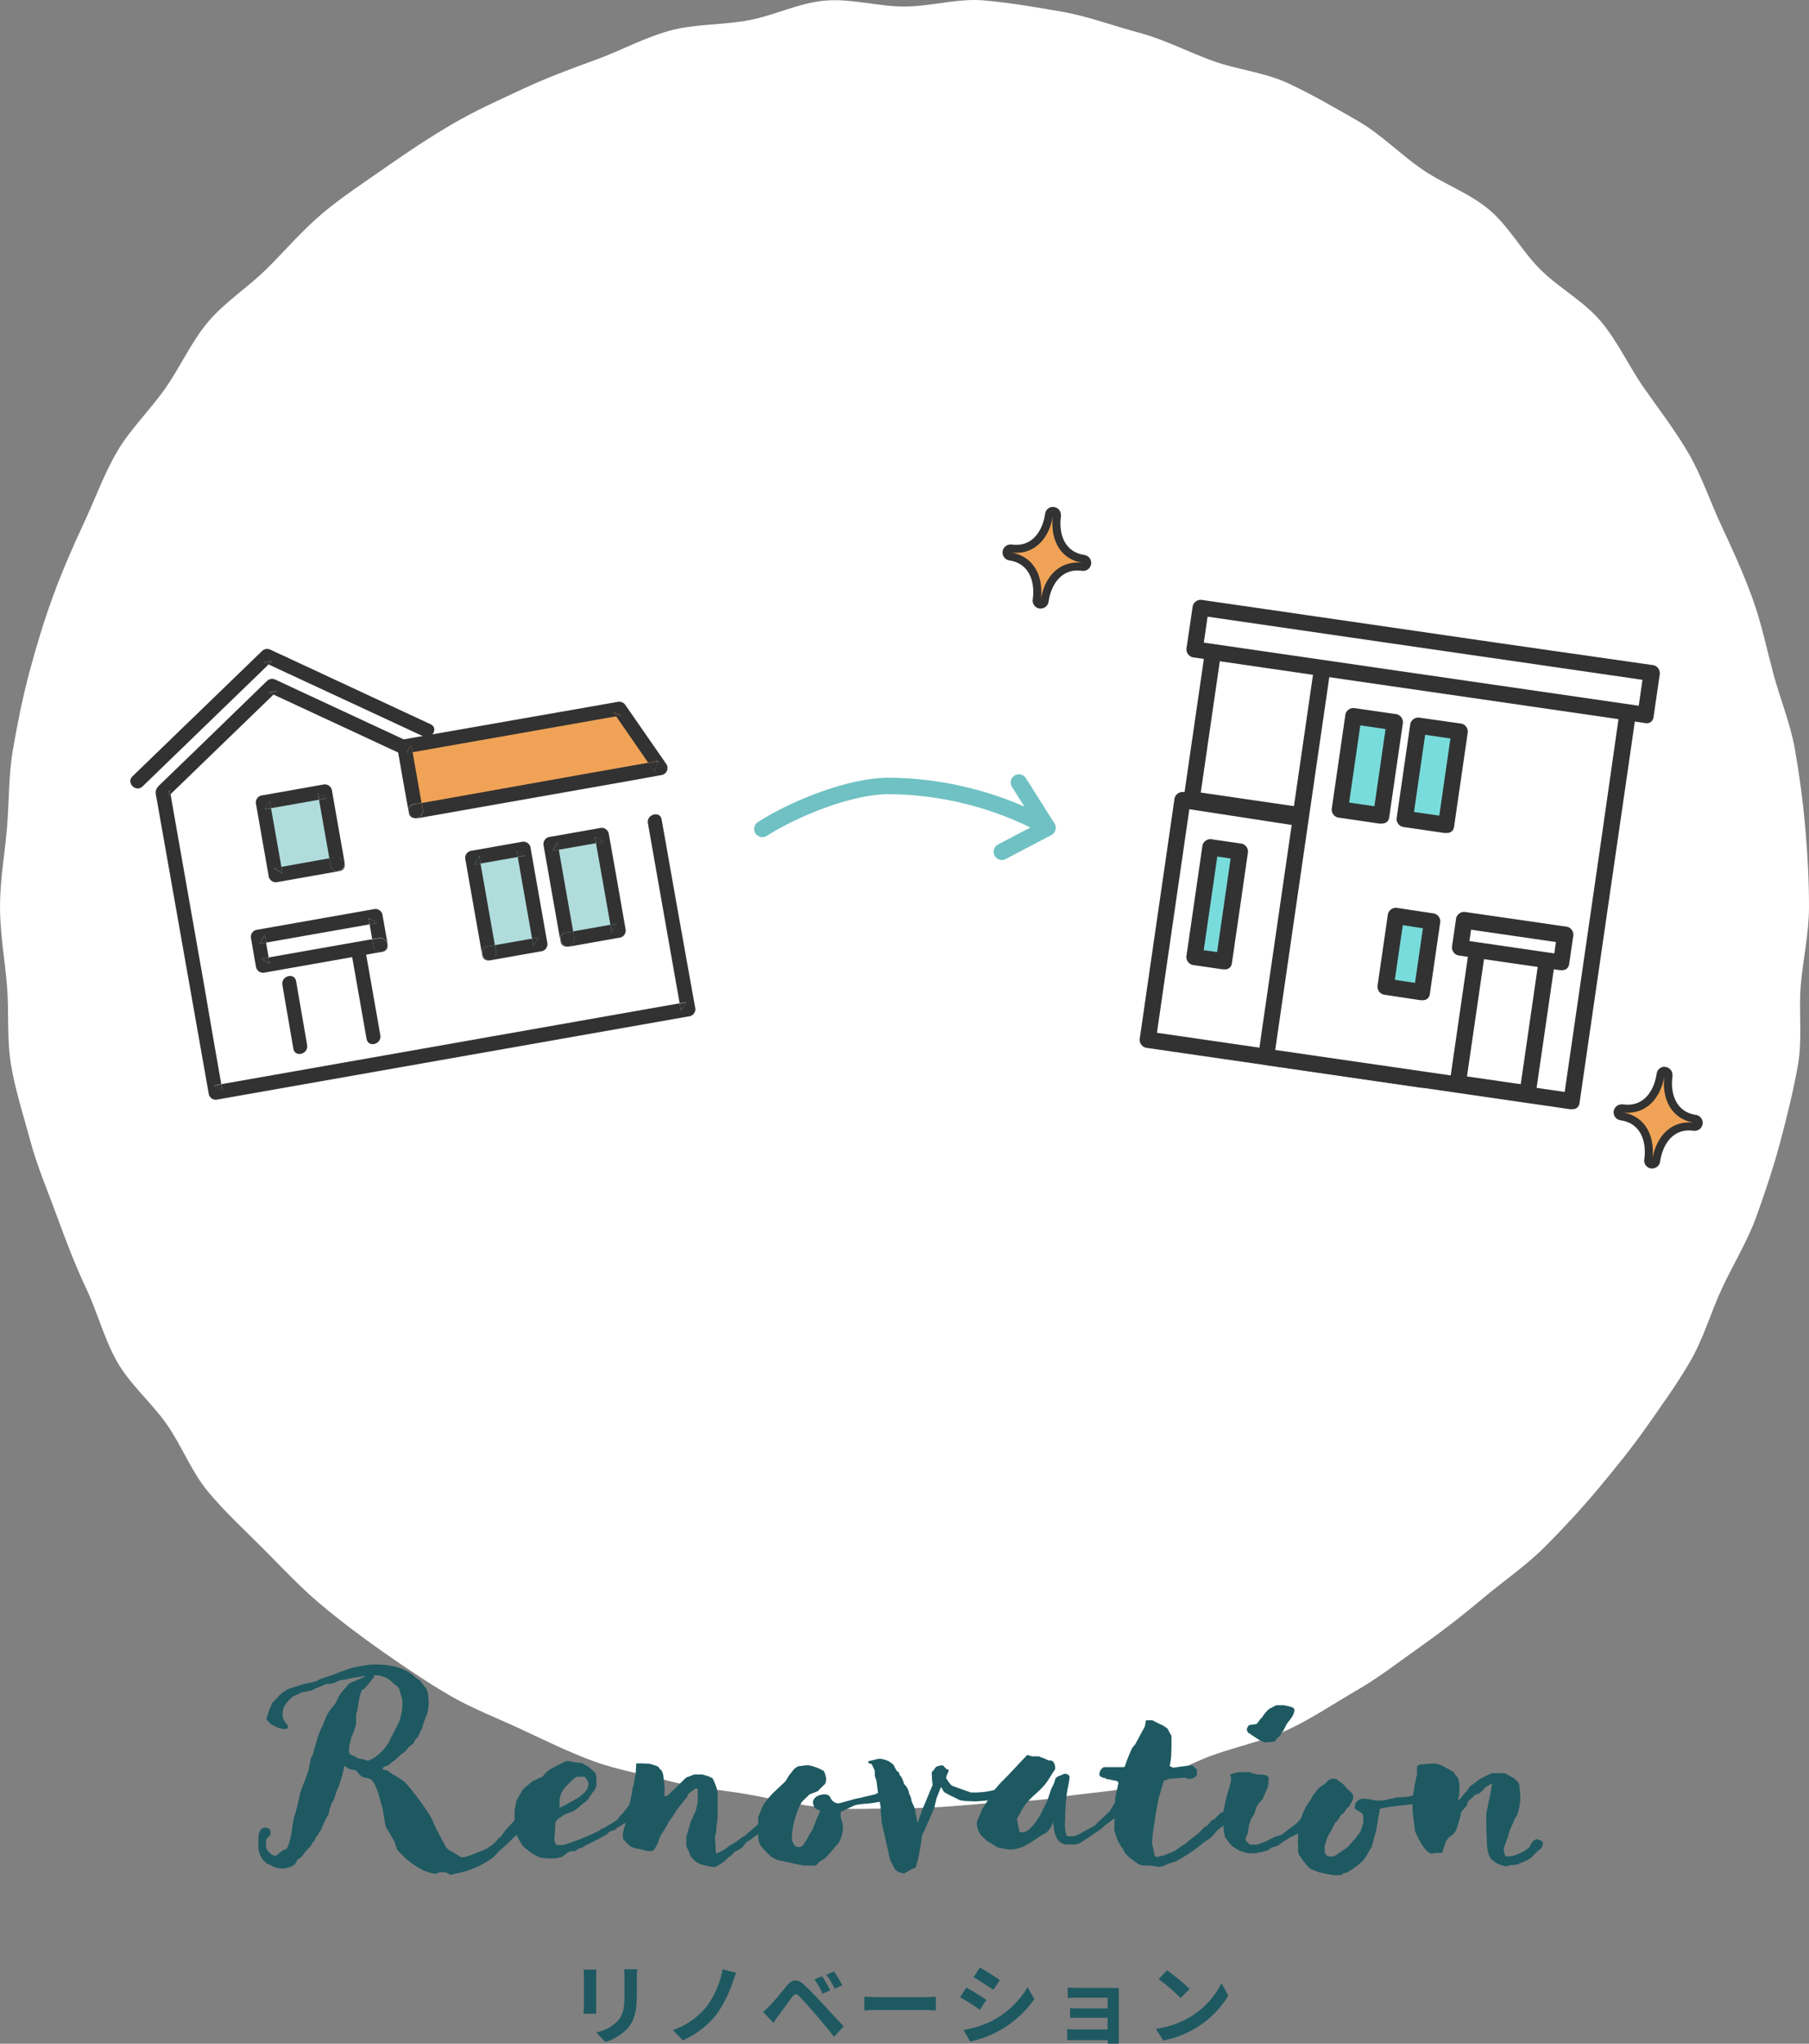 <svg xmlns="http://www.w3.org/2000/svg" viewBox="0 0 329.91 372.48"><rect x="0" y="0" width="329.91" height="372.48" fill="#808080" stroke="none"/><defs><style>.cls-1{fill:#fff;}.cls-2{fill:#1e5961;}.cls-3{fill:#323232;}.cls-4{fill:#78dcdc;}.cls-5{fill:#f0a356;}.cls-6{fill:#b0dcdc;}.cls-7{fill:none;stroke:#70c1c3;stroke-linecap:round;stroke-linejoin:round;stroke-width:3px;}</style></defs><g id="レイヤー_2" data-name="レイヤー 2"><g id="contents"><path class="cls-1" d="M329.91,165.27c0,4.84-1.09,9.56-1.5,14.3s.32,9.74-.5,14.43-2,9.46-3.23,14.07-2.77,9.25-4.4,13.74-4.21,8.65-6.24,13-3.35,9.09-5.75,13.24-5.25,8.09-8,12-5.8,7.67-8.88,11.35-6.36,7.21-9.75,10.6-7.4,6.1-11.07,9.19-7.41,6-11.34,8.78-7.69,5.72-11.86,8.13-8.15,5.12-12.52,7.16-9.13,3-13.66,4.62-8.71,4.24-13.37,5.49-9.53,1.32-14.29,2.15-9.49.8-14.31,1.21-9.45.83-14.3.83-9.63.34-14.37-.07-9.47-1.63-14.16-2.45-9.57-1.15-14.18-2.39-9.48-2-14-3.66-8.88-3.81-13.21-5.83S86.1,311.39,82,309s-8.19-5.16-12.12-7.91-7.83-5.69-11.5-8.77-7-6.67-10.38-10.06-7-6.71-10.06-10.39-4.81-8.41-7.57-12.34-6.63-7.16-9-11.32-3.59-9-5.63-13.33-3.74-8.78-5.39-13.31S6.8,212.64,5.55,208,2.79,198.77,2,194s-.32-9.6-.73-14.42S0,170.11,0,165.27s.86-9.59,1.27-14.33.27-9.65,1.09-14.34,1.76-9.49,3-14.1S8,113.23,9.64,108.74s3.57-8.95,5.6-13.28,3.69-9,6.09-13.11,6-7.57,8.77-11.5,4.74-8.49,7.83-12.16S45.25,52.36,48.64,49s6.53-7.06,10.21-10.15,7.71-5.69,11.64-8.45S78.4,25,82.56,22.57s8.5-4.35,12.86-6.39,8.79-3.67,13.32-5.32,8.75-4,13.41-5.27,9.54-1,14.3-1.88,9.22-3.18,14-3.6,9.6,1.08,14.45,1.08S174.65-.34,179.39.07,189,1.32,193.7,2.14,203,4.7,207.63,5.93s9,3.5,13.43,5.13,9.53,2.09,13.87,4.12,8.55,4.47,12.7,6.86,7.59,5.93,11.52,8.68,8.74,4.4,12.41,7.48,6,7.62,9.44,11,7.93,5.75,11,9.43,5.1,8.21,7.86,12.14,5.7,7.74,8.11,11.9,3.91,8.75,5.95,13.11,4,8.66,5.65,13.19,2.59,9.15,3.84,13.82,3.11,9.06,3.94,13.82,1.46,9.45,1.88,14.27S329.91,160.42,329.91,165.27Z"/><path class="cls-2" d="M108.73,360.21v5.41c0,.41,0,1,0,1.4h-2.32c0-.31.08-.93.08-1.41v-5.4c0-.3,0-.86-.06-1.23h2.3C108.75,359.35,108.73,359.7,108.73,360.21Zm7.41.25v3.16c0,3.45-.67,4.93-1.85,6.25a9.47,9.47,0,0,1-3.89,2.3l-1.67-1.76a7.23,7.23,0,0,0,3.84-2c1.11-1.2,1.32-2.4,1.32-4.89v-3a11.91,11.91,0,0,0-.1-1.61h2.42C116.18,359.3,116.14,359.81,116.14,360.46Z"/><path class="cls-2" d="M133.6,361.35a22.12,22.12,0,0,1-3,5.88,16.12,16.12,0,0,1-6.07,4.64L122.7,370a13.79,13.79,0,0,0,6.08-4.17,16.25,16.25,0,0,0,3-6.91l2.49.64C134,360.13,133.79,360.84,133.6,361.35Z"/><path class="cls-2" d="M140.44,365.5c.72-.74,2-2.31,3.08-3.62.94-1.12,1.89-1.3,3.13-.13,1.08,1,2.31,2.29,3.27,3.33s2.7,2.91,3.94,4.23l-1.76,1.89c-1.08-1.33-2.44-3-3.38-4.09s-2.35-2.65-2.93-3.25-.85-.48-1.31.1c-.63.8-1.76,2.39-2.4,3.25-.37.51-.76,1.07-1,1.49l-1.92-2A17.74,17.74,0,0,0,140.44,365.5Zm11-2.76-1.44.63a15.12,15.12,0,0,0-1.46-2.61l1.39-.58A24.22,24.22,0,0,1,151.41,362.74Zm2.19-.94-1.39.67a16.6,16.6,0,0,0-1.54-2.54l1.38-.63A24.33,24.33,0,0,1,153.6,361.8Z"/><path class="cls-2" d="M160.2,364h8.6c.75,0,1.46-.06,1.87-.1v2.52c-.38,0-1.2-.08-1.87-.08h-8.6c-.91,0-2,0-2.57.08v-2.52C158.2,363.91,159.37,364,160.2,364Z"/><path class="cls-2" d="M179.89,364.5l-1.17,1.8c-.92-.63-2.58-1.72-3.65-2.28l1.17-1.77C177.31,362.82,179.07,363.93,179.89,364.5Zm1.29,3.67a16.31,16.31,0,0,0,6.23-6l1.23,2.17a19.24,19.24,0,0,1-6.37,5.75,19.5,19.5,0,0,1-5.35,2l-1.2-2.12A17.15,17.15,0,0,0,181.18,368.17Zm1.17-7.28-1.2,1.77c-.9-.62-2.56-1.71-3.62-2.3l1.17-1.76C179.76,359.17,181.52,360.31,182.35,360.89Z"/><path class="cls-2" d="M196.75,362.31h6.05c.38,0,1,0,1.23,0,0,.21,0,.74,0,1.07v8c0,.25,0,.8,0,1.09h-2a5.93,5.93,0,0,0,0-.64H196c-.44,0-1.1,0-1.37,0v-2c.27,0,.81.06,1.39.06H202v-2.13h-5.11c-.6,0-1.37,0-1.74,0V366c.42,0,1.14.05,1.74.05H202V364.1h-5.28c-.59,0-1.6,0-2,.07v-1.94C195.18,362.28,196.16,362.31,196.75,362.31Z"/><path class="cls-2" d="M216.94,367.67a15,15,0,0,0,5.83-6.22L224,363.7a17.05,17.05,0,0,1-5.93,5.93,17.33,17.33,0,0,1-5.93,2.25l-1.35-2.11A16.39,16.39,0,0,0,216.94,367.67Zm0-5.17-1.63,1.67a33,33,0,0,0-4-3.46l1.5-1.6A32.8,32.8,0,0,1,216.94,362.5Z"/><path class="cls-2" d="M69.65,329.27s-.14-.52-.14-.57c-.38-1.44-1.1-4.08-2-4.47,0-.05-.81-.19-.91-.24a2.77,2.77,0,0,1-.62-.19c-.1,0-1-1.1-1.11-1.15l-1-.19a1.66,1.66,0,0,1-.43-.2c-.05,0-.43-.38-.53-.38a0,0,0,0,0,0-.05s-.09.05-.09.05-.1.43-.15.58a22.5,22.5,0,0,1-1,3.4c0,.05-.09.2-.14.2a3.46,3.46,0,0,1-.14.43c-.24.67-.34,1.15-.63,1.78,0,0-.14.19-.19.19l-.43,1.2a4.19,4.19,0,0,0-.15.77,1.66,1.66,0,0,0-.14.43s-.14.14-.14.19a12.44,12.44,0,0,0-.82,1.63,4.83,4.83,0,0,0-.29.77,2.47,2.47,0,0,0-.33.43,3.5,3.5,0,0,1-.34.58l-.29.38a2.43,2.43,0,0,0-.29.63,3.4,3.4,0,0,0-.38.38,3.31,3.31,0,0,1-.43.77c0,.05-.29.19-.29.24A13.33,13.33,0,0,0,55,338.44l-.81.58c-.05,0-.15.33-.15.38a2,2,0,0,1-.33.43,3.88,3.88,0,0,1-4.52,0,2.59,2.59,0,0,1-.52-.19,3.9,3.9,0,0,1-1.4-2c0-.15-.14-.58-.14-.58v-2a3.6,3.6,0,0,1,.29-1.39c.62-1,2-.48,1.92.24v.48c0,.1-.48.48-.48.48s-.24.39-.34.39v1.39c0,.09.15.33.15.43a4.87,4.87,0,0,0,.67.77c0,.05.24.14.29.19a2,2,0,0,0,.48.19,1.24,1.24,0,0,0,.48-.19,7.33,7.33,0,0,1,1-.77c0-.05.38-.19.43-.19l.29-.19c.09-.1.28-.63.38-.82l.43-1.77c.19-1,.24-2,.48-3a8,8,0,0,1,.34-1c0-.14.24-1,.29-1.2s.43-1.77.43-2c.38-1.34,1-2.64,1.44-4l.19-.57c0-.2.24-1.16.29-1.4a3.42,3.42,0,0,1,.14-.76c0-.1.29-.34.29-.44a4.23,4.23,0,0,0,.19-.76,3.78,3.78,0,0,1,.19-.63l.58-2,.48-1.24.48-1a12.27,12.27,0,0,1,1.1-2.4l1.11-1.4a8.31,8.31,0,0,0,.57-1.2l.53-.76c.19-.24,1.15-1.4,1.39-1.64s2.74-1.2,2.88-1.29v-.15c-.14,0-2.44.43-2.59.43s-.67.2-.77.2-1.1.14-1.24.19l-.92.43a3.87,3.87,0,0,1-1.44.19l-2.35,1s-.29.19-.33.19-1,.2-1.11.24a3.18,3.18,0,0,0-.91.2,2.58,2.58,0,0,0-.34.19s-.38.19-.43.19-.77.38-.81.38-.15.2-.15.2l-.29.24a7.41,7.41,0,0,0-.81,1,2.92,2.92,0,0,0-.48,1.68,2.18,2.18,0,0,0,.48,1.48c0,.1.48.53.48.63v.38c0,.05-.24.19-.34.19a2.49,2.49,0,0,1-.38.05,4.58,4.58,0,0,1-1.83-.62c0-.05-.38-.19-.43-.19a7.49,7.49,0,0,1-.62-.63l-.34-.38.53-1.59a1.61,1.61,0,0,1,.14-.38c.1-.29.44-1,.44-1s.86-.91,1-1l.28-.38.48-.38c.2-.2.92-.58.92-.63s2.16-.77,3-1,1.68-.33,2.5-.62c0,0,.28-.14.28-.19.92-.44,1.92-.63,2.88-1,0,0,.82-.34.92-.39s.52-.19.62-.19l1-.38a7.72,7.72,0,0,1,1.54-.39c.48-.14,2.3-.38,2.49-.43h1a13.2,13.2,0,0,1,3.6.43,7.53,7.53,0,0,1,2.64,1.16,7.41,7.41,0,0,1,1,.81,1.46,1.46,0,0,1,.29.19l.53.39c.19.29,1,1.3,1.1,1.44s.24.67.29.82.1,1,.15,1.39v.57a7.87,7.87,0,0,1-.29,1.78l-.48,1.2a3.27,3.27,0,0,1-.19.58,6.37,6.37,0,0,1-.29,1c0,.05-.15.2-.15.2l-.48,1.05a4.19,4.19,0,0,1-.62.77c-.05.1-.29.58-.29.62l-.81.58-.63.82-1,.76-.2.2a12.29,12.29,0,0,1-1.72,1.39c0,.05-.15.19-.15.19-.33.19-.86.14-1.1.62,0,.05.09.2.14.2s.58.14.82.19a6.1,6.1,0,0,0,.91.67c0,.05.29.19.34.19l.76.48.63.39c.81.38,5.76,6.91,5.76,8.06a1.38,1.38,0,0,1,.29.58l1.92,3.6a4.35,4.35,0,0,1,.43.43l2.3,1.34a1.6,1.6,0,0,0,.29.05l.34-.05c.43,0,2.78-1,3.21-1.15a7.07,7.07,0,0,0,3-2.25c-.05-.05.33-.2.33-.24l.2-.2A8.86,8.86,0,0,1,92.7,333c.09-.05,2.92-3.22,3-3.26l.14-.2c.1-.05,1.06-1.15,1.11-1.15a1.26,1.26,0,0,1,.33-.19,10.19,10.19,0,0,1,1.11-.63,3.94,3.94,0,0,1,.77-.19c2,.92-3.08,5.52-5.52,7.54A24.79,24.79,0,0,1,91.45,337c-.63.48-1.25,1.4-1.92,1.83l-1.4.86A17.33,17.33,0,0,1,83,341.51c-.1,0-.72.2-.82.2a5.06,5.06,0,0,0-1-.48h-1a3.87,3.87,0,0,1-.72.28c-3.36-.33-6.48-3.69-7.11-4.51a13.68,13.68,0,0,0-.43-1.39l-.81-1.39a6.87,6.87,0,0,0-.63-1C70.13,332.54,69.94,329.94,69.65,329.27Zm-6-9.69.53.33s.48.19.53.19l.57.39h.15a7.18,7.18,0,0,0,.76.14c.05.05.63.19.68.24h.38c.19-.09.91-.43,1.11-.57a3.7,3.7,0,0,0,.43-.39,1,1,0,0,1,.24-.14l.81-.77c.2-.24,1-1.25,1.06-1.44l.82-1.68,1-1.92a1.64,1.64,0,0,1,.14-.38,9.9,9.9,0,0,0,.53-3v-.67a5,5,0,0,0-.15-.58,7.91,7.91,0,0,0-.28-.91c0-.1-.1-.38-.1-.43s-.24-.48-.24-.48-.34-.34-.48-.39a.51.51,0,0,0-.24-.19,11.21,11.21,0,0,0-1.2-1,5.2,5.2,0,0,0-2.5-.62c0,.05.05.24.05.28s-.67.77-.62.82c0-.1-.77,1-.68.77,0,.05-.52.67-.62.67a.67.67,0,0,1-.29.1,5.92,5.92,0,0,0-.48,1.53,15.41,15.41,0,0,0-.33,2.07,6,6,0,0,0-.24.77c-.1.14,0,1.92-.1,2.16s-.48,1.53-.67,1.87a.63.63,0,0,1-.15.24,4.53,4.53,0,0,1-.14.72,7.36,7.36,0,0,0-.29,1.77C63.65,319.24,63.7,319.58,63.7,319.58Z"/><path class="cls-2" d="M94.18,328.22s.43-.82.57-1.06l.53-.91.53-.53,1.11-.91a1.72,1.72,0,0,1,.57-.34c.15-.09,1.15-.53,1.3-.57s.77-.82.86-.92l.77-.57,1.25-.67.91-.44a2.19,2.19,0,0,0,.58-.33h.67a4.13,4.13,0,0,0,.77.19,13.76,13.76,0,0,0,1.44.14c.14.05.86.48,1.1.58a9.65,9.65,0,0,1,.86.72,5.17,5.17,0,0,1,.58.58,6.52,6.52,0,0,1,.19.72v1.63a5.14,5.14,0,0,1-.33.72l-.44.53a8.57,8.57,0,0,1-.52.76,3.15,3.15,0,0,1-.34.53l-.91.72-1.3,1.11a1,1,0,0,0-.33.19l-1.44.53a14.19,14.19,0,0,0-1.64,1.1l-.24.53c0,.1-.09,2.11-.19,2.93v.09a1.76,1.76,0,0,0,.43,1l.53,0,.53,0a2,2,0,0,0,.58-.14,42.73,42.73,0,0,0,6.24-2.54l.19-.2.77-.33c.09-.15,2-1.15,2.25-1.44l.53-.72.53-.53.43-.58,2.11-2.73a3.59,3.59,0,0,1,.39-.53l.72-.19c2.83-.1,1.15,2.16,0,2.93a3.64,3.64,0,0,0-.53.91,28.91,28.91,0,0,1-3.7,2.64l-.43.24-.67.53-.77.19a5.3,5.3,0,0,0-.53.53s-.33.14-.33.19l-1.3.72c-.1.05-2.45,1.25-2.5,1.25l-.33.24a4.64,4.64,0,0,0-.91.33,2.71,2.71,0,0,1-.39.34h-.67c-.72.09-1.06.57-1.68,1a5.07,5.07,0,0,1-1.92.33H100a10.83,10.83,0,0,1-1.59-.19,9,9,0,0,1-1.1-.57c-.19-.05-1.2-.87-1.49-1.06-.09-.1-.62-.62-.67-.72s-.39-.67-.39-.72l-.14-.19-.43-.91s-.1-.34-.14-.34v-.38c0-.1-.2-1-.2-1.06v-2.4C93.84,329.8,94.13,328.55,94.18,328.22ZM104.93,324a3.08,3.08,0,0,0-.53.43c-.24.19-1.24,1.2-1.44,1.44l-.24.34s-.09.19-.14.19a1.16,1.16,0,0,1-.19.34c-.1.33-.34,1.05-.34,1.1v1.63c1-.43,1.78-.91,2.74-1.44.19-.14.81-.48.91-.53l.86-.76s.2-.15.2-.15l.19-.38.19-.15a7.73,7.73,0,0,0,.19-1,3.41,3.41,0,0,0-.19-.52l-.38-.58-.2-.14h-1.24A4.14,4.14,0,0,0,104.93,324Z"/><path class="cls-2" d="M125.19,334.6c.09-.14.53-1.68.67-2.25,0-.15.58-1.25.77-1.83a1.64,1.64,0,0,0,.24-.43c.09-.38.38-1.59.38-1.68s0-.82,0-1.11,0-1,0-1.15c0,0-.14-.19-.19-.19a.17.17,0,0,0-.1,0l-.09,0c-.05,0-1,.72-1.25.91-.05.05-.19.24-.19.24a.93.93,0,0,1-.24.53c-.1.14-1.25,1.54-1.39,1.78a7.5,7.5,0,0,0-1,1.49l-.91,1.24c0,.05-.44.87-.53,1s-.87,1.35-.91,1.49a1.83,1.83,0,0,0-.2.43l-.24.77c-.09.24-.48.87-.52,1a3,3,0,0,1-.48.53,3.91,3.91,0,0,1-.39,0l-.53,0c-.09,0-.91-.24-1.1-.29a12,12,0,0,1-1.78-.43s-.33-.24-.38-.24a8.71,8.71,0,0,1-1.2-1.3s-.05-.33-.05-.52.05-.63.05-.63a13.66,13.66,0,0,1,.43-1.53c0-.15.24-1.25.24-1.44s.24-.92.24-1.06.24-1.15.29-1.2l.38-1.78c0-.09.19-1.29.29-1.49s.24-1.05.24-1.24.19-.87.19-1,.1-1.59.1-1.83c.43,0,2.16,0,2.54.1.2.05,1.25.38,1.44.48a4.44,4.44,0,0,0,.63.72,2.46,2.46,0,0,1,.24.53c.09.24.24,1.68.29,2.06s0,1.78,0,2.11l.24,0a1.66,1.66,0,0,0,.72-.53c.09-.05,2.11-2,2.83-2.73a1.94,1.94,0,0,0,.29-.24c.24,0,1.25-.48,1.44-.48H128c.19,0,.82.24.91.24a5.26,5.26,0,0,1,1.06.48,16.72,16.72,0,0,1,.67,1.58,5.75,5.75,0,0,1,.24,1.39v4c0,.15-.19,1.78-.24,2v.48c0,.1-.24,1.16-.24,1.2,0,.44.15,2.5.15,2.93,0,0,.28.15.33,0a7.09,7.09,0,0,0,1.44-.77c.05,0,.82-.62.91-.67s.82-.48.92-.53a6.82,6.82,0,0,0,1-.77l.44-.24a1.82,1.82,0,0,0,.29-.19l2.3-2a11.07,11.07,0,0,0,1.87-2.07c.15,0,.48-.53.53-.67a8.7,8.7,0,0,1,1-1c.05-.1.62-.72,1-.72a5.74,5.74,0,0,1,.62-.1c.19,0,.67.1.72.1s.39.33.43.48.05.24.05.29-.05.43-.05.48a.63.63,0,0,1-.19.19s-.38.19-.53.24a3.91,3.91,0,0,1-.86.67c-.05.1-.48.34-.53.39a2.22,2.22,0,0,0-.19.23,3,3,0,0,0-.72.2,10.48,10.48,0,0,0-.72.81l-1.2,1c-.15.1-1.3,1.35-1.49,1.49a2.68,2.68,0,0,1-.38.19c0,.1-.87.68-1,.77s-.44.19-.44.24-.67.91-.76,1a14.48,14.48,0,0,1-1.44.82c0,.05-.58.62-.68.77,0,0-.43.14-.43.19s-.43.48-.48.53a6.49,6.49,0,0,1-1,.72,3.45,3.45,0,0,1-.91.48h-.43a9.65,9.65,0,0,1-1.2-.24c-.24,0-.91-.24-1-.24a3.8,3.8,0,0,1-1.15-.72,3.08,3.08,0,0,1-.77-1,13.25,13.25,0,0,0-.67-1.54,5.05,5.05,0,0,1,0-1A5.36,5.36,0,0,1,125.19,334.6Z"/><path class="cls-2" d="M139.25,328.94a13,13,0,0,1,2-2.4l1.49-1.4.57-.57.58-1c.1-.05.62-.77.82-1,0-.05.19-.19.19-.24a5.49,5.49,0,0,0,.57-.38c.15-.05,1.16-.15,1.4-.2h.72a9.1,9.1,0,0,1,2.59,1c.24.1.43,1.2.48,1.25v.24a2.1,2.1,0,0,1-.19.91,14.74,14.74,0,0,0-1.25,1.25c-.15.14-1.59.58-1.68.72s-1.15,1.11-1.35,1.34a15.34,15.34,0,0,0-1.77,6.29v.63c.05.09.29.67.38.81s.34.39.43.39a2.58,2.58,0,0,0,.34.05,1,1,0,0,0,.82-.24,12.71,12.71,0,0,0,1.2-2,10.75,10.75,0,0,0,.62-1l.77-2a1.5,1.5,0,0,0,.19-.38c.1-.15.34-.82.43-1a2.62,2.62,0,0,1-.81-.38c-.2,0-.48-.63-.53-1v-.2c.09-.91,1.15-1.39,2.11-1.39a1.19,1.19,0,0,1,1,.43,2.69,2.69,0,0,0,.19.39,1.69,1.69,0,0,0,1.3.82l.28-.05c.29-.05,2.5-.68,2.79-.77.09,0,.86-.19,1-.19.67-.2,2.49-.58,2.59-.63a6,6,0,0,0,.82-.38,2.54,2.54,0,0,1,.57-.19,13.92,13.92,0,0,1,2.88-.44l.68,0a1.77,1.77,0,0,1,.43.39v.38c.33.14.09,1.54-.82,1.58h-.09c-.29,0-.39.25-.77.25-.1,0-.29,0-.34,0a8.76,8.76,0,0,0-1-.29,8.51,8.51,0,0,0-1,0c-.09.05-.91.1-1,.15a11.38,11.38,0,0,1-1.39.19c-.09.05-.86.05-1,.1a13.25,13.25,0,0,0-1.39.19c-.43.1-2.35,1.1-2.78,1.25v.91c0,.14.38,1.25.38,1.39s.05.29.05.39a5.88,5.88,0,0,1-.82,3,3.55,3.55,0,0,0-.38.43c-.15.1-.91,1.06-1,1.16A7.34,7.34,0,0,1,150,339a2.69,2.69,0,0,1-.39.19,10.4,10.4,0,0,0-.81.82H146.6c-.1,0-1.49-.29-2-.39a4.33,4.33,0,0,0-.77-.19c-.19-.05-1.77-.34-2-.43a6.28,6.28,0,0,1-1.16-.58c-.24-.19-1.34-1.29-1.58-1.58a4.47,4.47,0,0,1-.63-1,8.14,8.14,0,0,1-.19-1V331.1C138.67,330.38,138.82,329.61,139.25,328.94Z"/><path class="cls-2" d="M158.4,321a2.74,2.74,0,0,1,.67-.15c.05-.05,1-.24,1.06-.29h.48c.1,0,.48.1.53.1s1,.29,1.15.48c.05,0,.43.34.58.43,0,0,.14.15.14.19s.48.92.53,1,.43.2.38.29l.19.48c0,.05.34.39.34.48a5.59,5.59,0,0,1,.43,1.15,2.81,2.81,0,0,1,.91,1.68c0,.05.25.58.29.68a2.64,2.64,0,0,1,.15.67c0,.05.14.33.14.38s.34.68.34.72.14.44.14.48l.39,2c0,.1.09.38.19.43,0-.29.52-1.63.57-1.82s.29-.82.34-.92c.29-.57,1.44-3.5,1.73-4.08v-.19c0-.09-.1-.81-.1-.91s-.05-1-.05-1.15v-.05a1,1,0,0,1,.05-.19c.15.05.67-.87.82-.91a3.92,3.92,0,0,1,1.1-.24c.1-.05.67.72.77.72h.05a.26.26,0,0,0,.14,0s.19.15.19.2-.52,1.2-.52,1.34a6.22,6.22,0,0,0,1,1.39c.29.19,3.17,1.15,3.51,1.3h.53a2.66,2.66,0,0,0,.52,0,13.53,13.53,0,0,0,3.84-.63,7.56,7.56,0,0,1,1.49-.81.91.91,0,0,1,.72.19c.05.09.29.62.24.72s-.67.77-.67.77c-.24.09-1.25.38-1.54.52-.09,0-.48.44-.57.48a32.92,32.92,0,0,1-3.75.39s-1.1-.05-1.44-.05-1.15-.14-1.24-.14-1.25-.63-1.73-.82l-1.06-.58c-.29-.09-.62-.86-.72-1.05-.14.24-.53,1.25-.62,1.49s-.24.52-.24.62l-.39,1.63c-.14.48-1.72,4-1.92,4.42a2.69,2.69,0,0,0-.33.82,7.59,7.59,0,0,0-.15,1.05c-.09.72-.53,2.93-.57,3.22,0,.05-.24.57-.24.67s-.1.58-.1.62-.38.34-.48.34-.38.14-.43.14a13.35,13.35,0,0,1-1.25.72,1,1,0,0,1-.19.05c-.05,0-.19-.09-.24-.09a5.36,5.36,0,0,1-.82-.29c-.05,0-.29-.24-.38-.29s-.1-.19-.19-.29c-.15-.29-.77-1.53-.77-1.58s-.15-.58-.19-.63c0-.24-.34-1.63-.39-1.87l-.29-1.34-.43-1.83c0-.09-.24-1.05-.24-1.1a5.75,5.75,0,0,1-.05-.91,14.61,14.61,0,0,1-.14-2,3.11,3.11,0,0,1-.14-.91,2.72,2.72,0,0,1-.15-.68l-.14-.43-.34-2.69s-.29-.81-.29-.86,0-1-.09-1.15l-.48-1a3.25,3.25,0,0,1-.63-.24c0-.05,0-.19,0-.24S158.35,321,158.4,321Z"/><path class="cls-2" d="M178.18,332c0-.14.57-1.25.57-1.39.15-.14.2-.58.44-1l1.39-2.16a8.05,8.05,0,0,1,.77-1.2c.14-.19,1.1-1.3,1.39-1.58l1-1,3.16-3.36a3.26,3.26,0,0,0,.39-.43h.19a6.35,6.35,0,0,0,.82.24,9.6,9.6,0,0,1,1.2,0,2.66,2.66,0,0,1,.38.19,2.62,2.62,0,0,1,.58.19l.81.38c1.2-.33,1.35,1.78,1,1.78l-1.15,1.82c-1.39,2.16-3.41,3-4.66,5.24l-1,1.77a21.25,21.25,0,0,0,.48,2.31l0,.14a2.47,2.47,0,0,0,1.54-.33,10.23,10.23,0,0,0,2.4-3.17l1-2c.15-.24.72-2.11.82-2.35s.57-1.11.57-1.2l.24-.82a3.63,3.63,0,0,1,.58-.38c.05,0,.53-.19.58-.19a1.52,1.52,0,0,1,.43-.2.53.53,0,0,1,.19,0c.34,0,.77.24.77.62a17.06,17.06,0,0,1-.39,2.21,38.52,38.52,0,0,0-.43,5.66,7.07,7.07,0,0,0,.24,2.64c.1.29.43.24.67.24l.53,0a2.86,2.86,0,0,0,.77-.2c.05,0,3.26-1.77,3.26-1.82s2.55-2.4,2.64-2.5,1.11-1.92,1.25-2a2.08,2.08,0,0,1,1.39-.44,2.61,2.61,0,0,1,1.11,1.35V329a1.1,1.1,0,0,1-.39.58,9.11,9.11,0,0,1-1.2.77c0,.05-.14.19-.19.24l-3,2.25a1.45,1.45,0,0,1-.39.39c-.19.19-3.88,2.64-4.08,2.73a2.82,2.82,0,0,1-1.58.2h-1a2.8,2.8,0,0,1-.62-.2c-1.3-.67-1.49-2.73-1.59-4a3.61,3.61,0,0,1-1.39,2.16l-.77.39c-.24.19-2.16,1.44-2.4,1.58a6.63,6.63,0,0,1-3.26,1h-.29c-.48-.1-1.87-.34-2-.39s-1.63-1-2-1.2c-.09-.09-.76-.76-1-1a3.71,3.71,0,0,1-.81-2.31Z"/><path class="cls-2" d="M203.28,330.57c.05-.77.1-2.69.1-2.83a11.35,11.35,0,0,1,.29-1.4c0-.09.19-.76.19-.81a1.38,1.38,0,0,1,.09-.39,1.49,1.49,0,0,0,0-.19.73.73,0,0,0-.2-.33c-.09-.05-1.15-.2-1.58-.34h-.24a.94.94,0,0,1-.43-.24h-.29a6.23,6.23,0,0,0-.58-.29c0-.05-.14-.24-.14-.29a1.54,1.54,0,0,1,.82-1.39H205s.19-.19.19-.29a32.2,32.2,0,0,1,1.25-3.12c0-.09.63-.76.63-.81l1.68-3.12c.09-.15.19-1.15.28-1.2h1.11c.14.05,1.29.67,1.77.86.15.05.82.53.92.58s.14.24.19.24a9.83,9.83,0,0,0,.62,1.15c0,.34,0,1.58,0,1.82,0,.48-.05,1.83-.05,1.88a11.72,11.72,0,0,1-.29,1.82c.14.05.62.29.67.29s3.27-.48,3.51-.39a6.33,6.33,0,0,1,.62.58c.1,0,.19.29.19.29s0,.33,0,.43a3.61,3.61,0,0,1,0,.38c-.14.58-1.58,1.06-2,.53-.2,0-2.64.19-2.84.19a5.21,5.21,0,0,0-1.15.39c-.19.29-.86,2.83-1,3.17-.05.19-.38,2.2-.53,2.83-.09.82-.57,3.65-.57,4,0,.05-.1,1-.1,1.3s.48,2,.43,2.26a.67.67,0,0,0,.24.28h.43l1.16-.28a3.28,3.28,0,0,0,.72-.34c.28,0,1.05-.43,1.15-.43.19-.19,1.06-.72,1.25-.91,0-.05.43-.2.43-.24a5.29,5.29,0,0,0,.67-.53c.39-.29,1.54-1.25,1.73-1.35s1.06-1,1.15-1.15.67-.43.72-.48a6.56,6.56,0,0,0,.72-.86c.05,0,.48-.24.53-.24l1.1-1.11,1.44-.76c.05-.15,1.2-1.59,1.35-1.83l.24-.29c.19,0,.91-.53,1-.53h.28c.1,0,.34.05.39.05s.72.34.86.34a1.34,1.34,0,0,1,.15.53,2.22,2.22,0,0,1-.2.52,4.7,4.7,0,0,1-.86.63l-.38.53c0,.09-1.06.43-1.11.62-.33.19-2,1.73-2.4,2.07a3.13,3.13,0,0,1-.43.57l-.77.58a10.07,10.07,0,0,0-.91,1.05,5.19,5.19,0,0,1-1,.82l-.43.24a29.19,29.19,0,0,1-5.19,3.55c-.14.1-1.39.43-1.63.58a5.46,5.46,0,0,1-.53.24l-.76.24h-.48a14.64,14.64,0,0,0-1.64-.24h-1a3.66,3.66,0,0,1-1-.29c-.1-.14-1.25-.91-1.54-1.15l-.82-.82-.28-.57a2.91,2.91,0,0,0-.39-.58c-.09-.19-.62-1-.67-1.2a8.14,8.14,0,0,1-.38-1.1c0-.1-.24-.72-.24-.82C203.23,333,203.28,331,203.28,330.57Z"/><path class="cls-2" d="M224.59,336.38c-.19-.19-1-1.3-1.2-1.59,0,0-.14-.76-.19-1s-.14-1.88-.19-2.36v-.29a25,25,0,0,1,1.06-4.94l.43-1.58v-.44a1.09,1.09,0,0,0-.19-.76,14.57,14.57,0,0,1,1.58-.44h2a3.14,3.14,0,0,1,.57.24c.2,0,.77.2.82.2H230a4.67,4.67,0,0,1,1,.19,1.71,1.71,0,0,1,.38.38v.39c0,.19-.14,1.15-.19,1.39s-.63,1.39-.67,1.49l-.2.57a3.72,3.72,0,0,0-.38.44,3.25,3.25,0,0,0-.82,1.15l-.38,1.2-.62,1-.39,1.21c0,.14-.14,1.24-.19,1.39s-.34.67-.38.77v.19a1.2,1.2,0,0,0,.19.43,8,8,0,0,0,.57.58c.05,0,.48,0,.68,0s.67,0,.72,0,.72-.29,1-.39,1.25-.53,1.4-.62l.76-.39,1.2-.38a7.37,7.37,0,0,0,.82-.62c.14-.15,1.73-1.25,1.87-1.4s1.68-1.72,2-1.87a6.45,6.45,0,0,1,.77-.43c.14,0,.91-.91,1.05-1l.2-.24a11.47,11.47,0,0,0,.57-1.2c0-.05.2-.24.24-.24a6.66,6.66,0,0,1,.58-.67c.09,0,.19,0,.29,0,.33-.05,1.68.33,1.73.81l0,.1a2.8,2.8,0,0,0,0,.58c-.14.09-.28.48-.43.57-.33.15-1.63,1.68-2.11,1.83l-.72.77c-.1.09-.67.43-.77.52l-1.63,1.3a18.38,18.38,0,0,1-2.26,1.39l-.81.39a4.79,4.79,0,0,1-.58.38l-.43.24-1,.77-1.2.38-.58.43-1.2.39h-.43s-.53.19-.58.19H228a9.5,9.5,0,0,1-1.15-.19,1.62,1.62,0,0,0-.43-.19h-.19A15.58,15.58,0,0,1,224.59,336.38Zm2.79-21.08v-.19a1.62,1.62,0,0,0,.19-.43c.1-.1.24-.29.29-.29s1.2-.14,1.34-.19l.67-.91c0-.05.2-.19.24-.19a6.43,6.43,0,0,1,1.35-1.64l1.29-.67h1.4s.67.15.91.19c.43.15,1,.2,1,.68,0,.91-.77,1.68-1.2,2.3,0,.05-.19.24-.19.24l-.68,1.34-.24.2a4.54,4.54,0,0,1-.19.43c-.38.53-.81.62-1,1.2a15.18,15.18,0,0,1-1.58.19h-.43l-.87-.43c-.33-.19-1.77-1.15-2.11-1.39A1.68,1.68,0,0,0,227.38,315.3Z"/><path class="cls-2" d="M237.07,332c0-.14.39-1.1.48-1.39a15.81,15.81,0,0,1,.72-1.49c0-.05.48-.67.58-.82s.48-.86.53-1c.29-.28.91-1.2,1-1.24a3.29,3.29,0,0,1,.57-.53l.77-.48c0-.1.48-.48.48-.53s.48-.29.53-.29l.43-.05a4.73,4.73,0,0,1,.48.05.79.79,0,0,1,.39.29,8.88,8.88,0,0,1,1,.72l.67.82c.14,0,.48.48.57.48s.39.48.44.48.09.48.09.52,0,.2-.05.29a.62.62,0,0,1-.09.29c-.05.1-.48.86-.53,1s-.24.24-.38.33-.72,1.11-.92,1.16-.48.48-.52.62l-.53.77s-.29.19-.29.24a2.1,2.1,0,0,0-.29.58c-.14.28-.72,1.34-.81,1.44a7.93,7.93,0,0,0-.48,1.1c-.05.29-.34,1.1-.34,1.15a8.19,8.19,0,0,1,0,1.06,4.18,4.18,0,0,0,.33.57c0,.1.39.2.48.2l.48,0,.39,0c.29-.1,2.21-1.49,2.45-1.64s1.1-1.29,1.53-1.68a4.91,4.91,0,0,1,.58-.76c.05-.1.34-.48.34-.53s.28-.87.28-.91l.2-.58a2,2,0,0,1,0-.53V331c-.09-.09-.14-.48-.19-.48s-.67-.48-.86-.53a2.63,2.63,0,0,0-.39-.28c0-.05-.19-.2-.19-.2a1.29,1.29,0,0,0,.14-.48,2.65,2.65,0,0,1,0-.33c.05-.1.43-.43.48-.53a3.53,3.53,0,0,1,.53-.29l.62-.05c.25,0,.68.05.77.05s1.3.29,1.44.29h1a12.3,12.3,0,0,0,1.49-.29,8,8,0,0,0,1.25-.29,14.66,14.66,0,0,0,2.06-.14,3.59,3.59,0,0,0,.92-.24l1.2-.29c.09,0,1.58-.43,1.82-.48h.91a5.73,5.73,0,0,0,1.06.24,1.86,1.86,0,0,0,.43.24,2,2,0,0,0-.1.43.9.9,0,0,1-.09.39l-.29.29a2.39,2.39,0,0,1-.48.19c-.43.14-2.69.48-3.26.58a4.18,4.18,0,0,1-1.06,0c-.82.09-4.94.52-5.42.71a2.86,2.86,0,0,0-.77.2L250.9,334c-.19.48-.67,2.35-.72,2.59,0,0-.82,1.29-1.06,1.82-.09.1-.33.48-.38.48a3.74,3.74,0,0,1-.77.77,14.71,14.71,0,0,1-1.78,1.3s-.38.24-.48.28-.67.2-.72.2a3.43,3.43,0,0,1-.48.33h-1.34c-.19-.05-2-.38-2.59-.53a4.64,4.64,0,0,0-.82-.28,5.42,5.42,0,0,1-1-.53,16.83,16.83,0,0,1-1.29-1.54c0-.14-.48-.67-.53-.77s-.15-.38-.19-.48a4.37,4.37,0,0,1,0-.81c0-.43-.1-1.63,0-1.83a11.1,11.1,0,0,1,0-1.29s0-.67.09-.87S237.07,332,237.07,332Z"/><path class="cls-2" d="M280.28,335.18l.91.38.24.39-.19.62a1.73,1.73,0,0,1-.24.38,3.61,3.61,0,0,0-.77.63l-.77.77a3.33,3.33,0,0,1-.91.67,2.85,2.85,0,0,0-.39.19,8.17,8.17,0,0,1-1,.38l-.39.24c-.14,0-1.39.1-1.53.15s-.53.19-.63.19a11.29,11.29,0,0,1-1.39-.43,7.81,7.81,0,0,1-1.15-.82c-.1,0-.34-.43-.44-.57a3.87,3.87,0,0,0-.19-.58c-.05-.24-.19-.77-.19-.82-.14-1.72-.19-3.55-.19-5.33v-1c.05-.39.72-3.6.81-4a8.83,8.83,0,0,1,.2-1.2v-.38l-.63.38a1.35,1.35,0,0,1-.38.19l-1.2,1.2c0,.05-1,.34-1,.39-.43.77-.72.48-1.15,1.25-.05,0-.15.52-.19.57l-1,1.2c-.05.1-.15.72-.19.82l-.63,2.16-.38.77a3.4,3.4,0,0,1-1,.81l-.19.2a4.46,4.46,0,0,1-.39.57,21.61,21.61,0,0,0-.72,2.16s-.43,0-.62,0-.72,0-.77,0-.57.19-.77.1a3.41,3.41,0,0,1-.81-.63l-.77-1c-.19-.33-1.06-2-1.2-2.4l-.48-3.74v-2.26c0-.09.29-1.73.38-2.4l.44-2v-1.39a.94.94,0,0,1,.57-.38c.1-.05,1.63-.15,2.16-.19h.24a3.86,3.86,0,0,1,1.59.38c.33.14,1.82,1,2.16,1.2.19.48.57.67.81,1.2a4.88,4.88,0,0,1,.19,1.87v1.11s-.19.52-.19.57v.39l.39-.39,1.2-1.39.57-.82.58-.38,1-.77a15.81,15.81,0,0,1,2.4-1.2,8.85,8.85,0,0,1,1.15,0,7.51,7.51,0,0,1,1.2,0c.19.05,1.25.72,1.39.77s.39.19.39.24.33.29.43.38.38.53.38.58a13.88,13.88,0,0,1,.19,1.78s.05.57.05.72a10.55,10.55,0,0,1-.43,2.69c-.05.14-.19.52-.19.57l-.43.58a6.41,6.41,0,0,1-.39,1l-.38.81a4.94,4.94,0,0,0-.19.58,4.79,4.79,0,0,0-.2.81l-.43,1c-.05.24-.34,1.06-.38,1.2v.2c0,.24.19,1,.19,1l.19.2a4,4,0,0,0,2-.29l.58-.24a8.77,8.77,0,0,0,1.29-.77l.39-.29.43-.81.33-.39.39-.24Z"/><rect class="cls-1" x="215" y="122.93" width="28.62" height="20.11" transform="translate(64.77 340.83) rotate(-81.74)"/><path class="cls-3" d="M237.56,147.15l-19.9-2.89,1.09,1.8,3.6-24.8.51-3.53-1.8,1.1L241,121.72l-1.1-1.8-3.6,24.8-.51,3.53c-.27,1.88,2.62,2.6,2.9.7l3.6-24.8.51-3.53a1.52,1.52,0,0,0-1.1-1.8l-19.9-2.89A1.52,1.52,0,0,0,220,117l-3.6,24.8-.51,3.53a1.52,1.52,0,0,0,1.09,1.8l19.91,2.89C238.74,150.32,239.46,147.43,237.56,147.15Z"/><polygon class="cls-1" points="259.45 196.76 209.32 189.49 215.66 145.8 265.74 153.47 259.45 196.76"/><path class="cls-3" d="M259.81,195.31l-44-6.38-6.15-.89,1.1,1.8,5.55-38.29.79-5.4-1.8,1.09L259.24,154l6.14.94-1.09-1.79L258.8,191q-.41,2.72-.79,5.44c-.28,1.88,2.62,2.6,2.89.7l5.49-37.85c.27-1.81.53-3.63.79-5.44a1.51,1.51,0,0,0-1.09-1.8l-43.94-6.73-6.14-.94a1.52,1.52,0,0,0-1.8,1.09l-5.55,38.29-.78,5.4a1.51,1.51,0,0,0,1.09,1.8l44,6.38,6.14.9C261,198.48,261.7,195.59,259.81,195.31Z"/><rect class="cls-1" x="227.87" y="132.87" width="72.05" height="56.26" transform="translate(66.67 399.04) rotate(-81.74)"/><path class="cls-3" d="M286.91,199.24l-18.86-2.73-29.91-4.34-6.9-1,1.09,1.8,3.51-24.2,5.55-38.24,1.29-8.87-1.8,1.1,18.86,2.74,29.91,4.33,6.9,1-1.09-1.8L292,153.23l-5.55,38.25-1.29,8.86c-.27,1.88,2.62,2.6,2.9.7l3.51-24.19,5.55-38.25,1.28-8.86a1.51,1.51,0,0,0-1.09-1.8l-18.87-2.74-29.91-4.33-6.9-1a1.52,1.52,0,0,0-1.8,1.1l-3.51,24.2-5.55,38.24c-.43,2.95-.85,5.91-1.28,8.86a1.51,1.51,0,0,0,1.09,1.8l18.87,2.74,29.91,4.34,6.9,1C288.09,202.41,288.81,199.52,286.91,199.24Z"/><rect class="cls-4" x="240.78" y="135.77" width="17.16" height="7.63" transform="translate(75.42 366.32) rotate(-81.74)"/><path class="cls-3" d="M252.26,147.18l-7.55-1.1,1.1,1.8,2.46-17-1.8,1.09,7.55,1.1-1.1-1.8-2.46,17c-.28,1.88,2.62,2.6,2.89.7q1.23-8.49,2.47-17a1.52,1.52,0,0,0-1.1-1.8l-7.55-1.09a1.52,1.52,0,0,0-1.8,1.09l-2.46,17A1.5,1.5,0,0,0,244,149l7.54,1.1C253.44,150.34,254.15,147.45,252.26,147.18Z"/><rect class="cls-4" x="252.61" y="137.49" width="17.16" height="7.63" transform="translate(83.85 379.5) rotate(-81.74)"/><path class="cls-3" d="M264.09,148.89l-7.55-1.09,1.1,1.8,2.46-17-1.8,1.09,7.55,1.1-1.1-1.8-2.46,17c-.28,1.88,2.62,2.6,2.89.7q1.23-8.49,2.47-17a1.51,1.51,0,0,0-1.1-1.8L259,130.82a1.52,1.52,0,0,0-1.8,1.09l-2.46,17a1.5,1.5,0,0,0,1.1,1.8l7.54,1.1C265.27,152.06,266,149.17,264.09,148.89Z"/><rect class="cls-1" x="261.35" y="179.36" width="25.38" height="12.87" transform="translate(50.82 430.32) rotate(-81.74)"/><path class="cls-3" d="M278.94,197.83,266.21,196l1.09,1.8q1.83-12.56,3.65-25.12l-1.8,1.1,12.73,1.85-1.1-1.8q-1.81,12.56-3.64,25.12c-.27,1.88,2.62,2.6,2.89.7q1.83-12.56,3.65-25.12a1.51,1.51,0,0,0-1.1-1.8l-12.73-1.85a1.53,1.53,0,0,0-1.8,1.1q-1.82,12.56-3.64,25.12a1.51,1.51,0,0,0,1.09,1.8l12.74,1.85C280.12,201,280.84,198.11,278.94,197.83Z"/><rect class="cls-1" x="273.35" y="162.25" width="5.08" height="18.64" transform="translate(66.48 419.96) rotate(-81.74)"/><path class="cls-3" d="M285.09,174l-18.44-2.68,1.1,1.8c.24-1.67.48-3.35.73-5l-1.8,1.09,18.44,2.68L284,170l-.72,5c-.28,1.89,2.61,2.6,2.89.71l.73-5a1.51,1.51,0,0,0-1.1-1.8l-18.44-2.67a1.51,1.51,0,0,0-1.8,1.09c-.24,1.68-.48,3.35-.73,5a1.52,1.52,0,0,0,1.1,1.8l18.44,2.67C286.27,177.14,287,174.24,285.09,174Z"/><rect class="cls-4" x="211.89" y="162.11" width="20.18" height="5.42" transform="translate(26.99 360.83) rotate(-81.74)"/><path class="cls-3" d="M223.57,173.74,218.2,173l1.09,1.79q1.46-10,2.9-20l-1.8,1.09,5.37.78-1.1-1.8q-1.44,10-2.89,20c-.28,1.88,2.62,2.6,2.89.7q1.46-10,2.9-20a1.51,1.51,0,0,0-1.1-1.8l-5.37-.78a1.5,1.5,0,0,0-1.79,1.09q-1.45,10-2.9,20a1.51,1.51,0,0,0,1.09,1.8l5.37.78C224.75,176.91,225.46,174,223.57,173.74Z"/><rect class="cls-1" x="255.67" y="78.96" width="7.74" height="83.11" transform="translate(103.01 360.06) rotate(-81.74)"/><path class="cls-3" d="M300.46,128.86l-27.94-4.05-44.15-6.41-10.16-1.47,1.1,1.8,1.11-7.66-1.8,1.09,27.94,4.06,44.15,6.4,10.16,1.48-1.1-1.8L298.66,130c-.27,1.88,2.62,2.6,2.9.7l1.11-7.66a1.52,1.52,0,0,0-1.1-1.8l-27.94-4-44.15-6.41-10.16-1.47a1.52,1.52,0,0,0-1.8,1.09L216.41,118a1.51,1.51,0,0,0,1.1,1.8l27.94,4.06,44.15,6.4,10.16,1.48C301.64,132,302.36,129.14,300.46,128.86Z"/><rect class="cls-4" x="250.42" y="170.56" width="13.03" height="6.68" transform="translate(47.95 403.21) rotate(-81.74)"/><path class="cls-3" d="M259.66,179.38l-6.61-1,1.09,1.8q.95-6.45,1.88-12.89l-1.8,1.09,6.61,1-1.1-1.8q-.93,6.45-1.87,12.9c-.27,1.88,2.62,2.6,2.9.7q.93-6.45,1.87-12.89a1.5,1.5,0,0,0-1.1-1.8l-6.61-1a1.51,1.51,0,0,0-1.8,1.09q-.93,6.45-1.87,12.9a1.51,1.51,0,0,0,1.1,1.8l6.61,1C260.84,182.55,261.56,179.66,259.66,179.38Z"/><polygon class="cls-1" points="74.25 136.5 49.62 125.06 29.65 144.36 39.31 199.14 80.85 191.81 83.91 191.28 125.45 183.95 117.59 139.38 74.25 136.5"/><path class="cls-3" d="M40.56,198.79l-.2-1.15-1.4.24Z"/><path class="cls-3" d="M125.1,182.7l-1.15.2.24,1.4Z"/><path class="cls-3" d="M30.57,145.28l.48-.46-.15-.8Z"/><path class="cls-3" d="M49,126.18l.92.43.66-.63Z"/><path class="cls-3" d="M121.41,153.56l-.75-4.21c-.29-1.64-2.79-.94-2.5.7q2.64,15,5.29,30c.17.94.33,1.87.5,2.81l1.15-.2-.91,1.6-.24-1.4-36.52,6.44-30.5,5.38-16.57,2.92.2,1.15-1.6-.91,1.4-.24q-1.53-8.65-3-17.3-2.61-14.78-5.21-29.56l-1.05-6-.48.46L30.9,144l.15.8,17-16.44,1.83-1.77-.92-.43,1.58-.2-.66.63,20.58,9.56,3.13,1.45c1.51.7,2.83-1.54,1.31-2.25l-21.5-10-3.13-1.46a1.35,1.35,0,0,0-1.57.21L36.05,136.37l-6.63,6.4c-.61.6-1.12,1-1,1.94,0,.31.11.63.16.94l7,39.63q1.26,7.11,2.51,14.2a1.31,1.31,0,0,0,1.6.91l37.66-6.64,30.51-5.38,18-3.17a1.32,1.32,0,0,0,.91-1.6Q124.06,168.59,121.41,153.56Z"/><polygon class="cls-5" points="73.75 136.09 75.82 147.85 120.42 139.99 112.95 129.18 73.75 136.09"/><path class="cls-3" d="M111.83,129.84l.53.76.94-.16Z"/><path class="cls-3" d="M120.08,138.73l-1.87.33,1.09,1.59Z"/><path class="cls-3" d="M74.09,137.35l1.16-.21L75,135.75Z"/><path class="cls-3" d="M77.08,147.51l-.21-1.16-1.39.25c-1.53.27-1,2.45.35,2.53A1.39,1.39,0,0,0,77.08,147.51Z"/><path class="cls-3" d="M114.07,128.52a1.36,1.36,0,0,0-1.46-.59l-34.28,6-4.93.87a1.33,1.33,0,0,0-.91,1.6q1,5.88,2.08,11.76a1.07,1.07,0,0,0,1.26.93c-1.39-.08-1.88-2.26-.35-2.53l1.39-.25-1.62-9.21-1.16.21.91-1.6.25,1.39,33.12-5.84,4-.7-.53-.76,1.47.6-.94.16,5.85,8.46,1.87-.33-.78,1.92-1.09-1.59-13.15,2.32L81,145.63l-4.11.72.21,1.16a1.39,1.39,0,0,1-1.25,1.62,2,2,0,0,0,.34,0l15-2.65,24.09-4.25,5.5-1a1.31,1.31,0,0,0,.78-1.91Z"/><path class="cls-3" d="M66,169.56c-.29-1.64-2.8-.95-2.51.69l3.36,19.1c.3,1.65,2.8,1,2.51-.69Z"/><path class="cls-3" d="M54,178.83c-.29-1.64-2.79-1-2.5.69l2,11.62c.29,1.65,2.8,1,2.51-.69Q55,184.65,54,178.83Z"/><rect class="cls-6" x="101.89" y="152.87" width="9.48" height="17.69" transform="translate(-26.46 20.97) rotate(-10)"/><path class="cls-3" d="M108.51,152.52c.07.39.14.77.2,1.16l1.4-.25Z"/><path class="cls-3" d="M100.77,155.08l1.16-.21-.25-1.39C101.38,154,101.07,154.54,100.77,155.08Z"/><path class="cls-3" d="M111,151.83a1.33,1.33,0,0,0-1.6-.91l-9.34,1.65a1.33,1.33,0,0,0-.91,1.6q1.53,8.72,3.07,17.42a1.08,1.08,0,0,0,1.26.93c-1.38-.08-1.88-2.26-.35-2.53l1.4-.24q-1.32-7.44-2.62-14.88l-1.16.21c.3-.54.61-1.07.91-1.6l.25,1.39,6.78-1.19c-.06-.39-.13-.77-.2-1.16l1.6.91-1.4.25q1.32,7.42,2.63,14.87l1.15-.2-.91,1.6-.24-1.4-6.79,1.2.2,1.15a1.39,1.39,0,0,1-1.25,1.62,1.3,1.3,0,0,0,.34,0l9.34-1.65a1.33,1.33,0,0,0,.91-1.6Q112.56,160.55,111,151.83Z"/><path class="cls-3" d="M112.49,168.35l-1.15.2.24,1.4Z"/><path class="cls-3" d="M104.75,170.9l-.2-1.15-1.4.24c-1.53.27-1,2.45.35,2.53A1.39,1.39,0,0,0,104.75,170.9Z"/><rect class="cls-6" x="87.6" y="155.39" width="9.48" height="17.69" transform="translate(-27.12 18.53) rotate(-10)"/><path class="cls-3" d="M94.22,155l.2,1.16,1.4-.25Z"/><path class="cls-3" d="M86.48,157.6l1.15-.21L87.39,156C87.08,156.53,86.78,157.06,86.48,157.6Z"/><path class="cls-3" d="M96.73,154.35a1.33,1.33,0,0,0-1.6-.91l-9.34,1.65a1.32,1.32,0,0,0-.91,1.6q1.53,8.72,3.07,17.42a1.07,1.07,0,0,0,1.26.93c-1.39-.08-1.88-2.26-.35-2.53l1.39-.24q-1.31-7.44-2.62-14.88l-1.15.21c.3-.54.6-1.07.91-1.6l.24,1.39,6.79-1.19-.2-1.16,1.6.91-1.4.25q1.31,7.43,2.62,14.87l1.16-.2c-.31.53-.61,1.06-.91,1.6-.08-.47-.17-.93-.25-1.4l-6.79,1.2.21,1.15A1.39,1.39,0,0,1,89.21,175a1.32,1.32,0,0,0,.34,0l9.34-1.65a1.33,1.33,0,0,0,.91-1.6Q98.26,163.07,96.73,154.35Z"/><path class="cls-3" d="M98.2,170.87l-1.16.2c.08.47.17.93.25,1.4C97.59,171.93,97.89,171.4,98.2,170.87Z"/><path class="cls-3" d="M90.46,173.42l-.21-1.15-1.39.24c-1.53.27-1,2.45.35,2.53A1.39,1.39,0,0,0,90.46,173.42Z"/><path class="cls-3" d="M48.06,120.68l.92.43.66-.63Z"/><path class="cls-3" d="M78.53,132,53,120.12l-3.63-1.68a1.34,1.34,0,0,0-1.57.2l-20.69,20-2.95,2.85c-1.21,1.17.63,3,1.84,1.84l20.68-20,2.3-2.23-.92-.43,1.58-.2-.66.63,24.61,11.43,3.63,1.69C78.73,134.93,80.05,132.68,78.53,132Z"/><rect class="cls-6" x="49.01" y="145.12" width="11.48" height="13.46" transform="translate(-25.54 11.81) rotate(-10)"/><path class="cls-3" d="M48.28,147.48l1.15-.21-.25-1.39Z"/><path class="cls-3" d="M51.52,159.13c-.07-.39-.14-.77-.2-1.16l-1.4.25Z"/><path class="cls-3" d="M60.31,157.83l-.24-1.4L51.32,158c.06.39.13.77.2,1.16l-1.6-.91,1.4-.25-1.89-10.7-1.15.21.9-1.6.25,1.39,8.75-1.54-.2-1.16,1.6.91-1.4.25,1.89,10.7,1.15-.2a1.39,1.39,0,0,1,1.62,1.24,1.32,1.32,0,0,0,0-.34q-1.17-6.62-2.33-13.25a1.34,1.34,0,0,0-1.6-.91l-11.31,2a1.32,1.32,0,0,0-.9,1.6q1.16,6.62,2.33,13.25a1.34,1.34,0,0,0,1.6.91l11.3-2a1.06,1.06,0,0,0,.93-1.26C62.76,158.86,60.58,159.35,60.31,157.83Z"/><path class="cls-3" d="M61.22,156.23l-1.15.2.24,1.4c.27,1.52,2.45,1,2.53-.36A1.39,1.39,0,0,0,61.22,156.23Z"/><path class="cls-3" d="M58,144.57l.2,1.16,1.4-.25Z"/><rect class="cls-1" x="47.33" y="168.82" width="21.77" height="5.33" transform="translate(-28.89 12.71) rotate(-10)"/><path class="cls-3" d="M47.38,172l1.15-.2-.25-1.4Z"/><path class="cls-3" d="M49.21,175.65,49,174.5l-1.4.24Z"/><path class="cls-3" d="M68.14,172.56l-.25-1.39L49,174.5l.2,1.15-1.6-.91,1.4-.24-.48-2.7-1.15.2.9-1.6.25,1.4,18.89-3.33-.21-1.16,1.6.91-1.39.25.47,2.7,1.16-.21a1.4,1.4,0,0,1,1.62,1.25,2,2,0,0,0,0-.34l-.93-5.25a1.33,1.33,0,0,0-1.6-.91l-21.44,3.78a1.32,1.32,0,0,0-.9,1.6q.45,2.63.92,5.25a1.33,1.33,0,0,0,1.6.91l21.44-3.78a1.07,1.07,0,0,0,.93-1.26C70.58,173.6,68.41,174.09,68.14,172.56Z"/><path class="cls-3" d="M69.05,171l-1.16.21.25,1.39c.27,1.53,2.44,1,2.53-.35A1.4,1.4,0,0,0,69.05,171Z"/><path class="cls-3" d="M67.21,167.31l.21,1.16,1.39-.25Z"/><path class="cls-5" d="M189.68,110.18a.74.74,0,0,1-.62-.82c.48-3.27-.52-7.32-4.9-8a.73.73,0,0,1,.11-1.45h.1a6.42,6.42,0,0,0,1,.07c3.74,0,5.54-3.25,6-6.3a.72.72,0,0,1,.72-.62h.1a.73.73,0,0,1,.62.83c-.47,3.27.53,7.32,4.9,8a.73.73,0,0,1-.1,1.45h-.11a8,8,0,0,0-1-.07c-3.75,0-5.55,3.26-6,6.3a.73.73,0,0,1-.72.63Z"/><path class="cls-3" d="M192.05,93.84h0m0,0c-.63,4.31,1.2,8.15,5.52,8.77h0a8.06,8.06,0,0,0-1.07-.08c-3.72,0-6.14,3-6.71,6.93h0c.62-4.31-1.21-8.15-5.52-8.77h0a7.9,7.9,0,0,0,1.07.07c3.71,0,6.14-3,6.71-6.92h0m0-1.46a1.6,1.6,0,0,0-.39.05,1.45,1.45,0,0,0-.56.3,1.38,1.38,0,0,0-.39.53,1.6,1.6,0,0,0-.11.39c-.4,2.74-2,5.65-5.26,5.65a6.33,6.33,0,0,1-.86-.06h-.21a1.46,1.46,0,0,0-.21,2.9c3.84.56,4.71,4.18,4.28,7.12a1.46,1.46,0,0,0,1.24,1.65.75.75,0,0,0,.21,0,1.45,1.45,0,0,0,1.44-1.25c.4-2.74,2-5.68,5.27-5.68a5.15,5.15,0,0,1,.86.07h.21a1.46,1.46,0,0,0,.21-2.9c-3.81-.55-4.7-4.12-4.3-7a1.43,1.43,0,0,0,0-.29,1.45,1.45,0,0,0-1.42-1.46Zm0,2.92Z"/><path class="cls-5" d="M301.21,212.22a.73.73,0,0,1-.62-.83c.47-3.27-.53-7.31-4.9-7.94a.73.73,0,0,1,.1-1.45h.11a6.39,6.39,0,0,0,1,.07c3.75,0,5.55-3.25,6-6.3a.73.73,0,0,1,.72-.62h.11a.74.74,0,0,1,.62.83c-.48,3.27.52,7.31,4.9,8a.73.73,0,0,1-.11,1.45H309a8.05,8.05,0,0,0-1-.07c-3.74,0-5.54,3.26-6,6.3a.72.72,0,0,1-.72.63Z"/><path class="cls-3" d="M303.57,195.88h0m0,0c-.62,4.31,1.21,8.15,5.52,8.77h0a7.82,7.82,0,0,0-1.07-.08c-3.71,0-6.14,3-6.71,6.93h0c.63-4.31-1.2-8.15-5.52-8.78h0a6.67,6.67,0,0,0,1.07.08c3.72,0,6.14-3,6.71-6.92h0m0-1.46a1.31,1.31,0,0,0-.39.05,1.45,1.45,0,0,0-.56.3,1.52,1.52,0,0,0-.38.52,1.14,1.14,0,0,0-.11.4c-.41,2.74-2,5.65-5.27,5.65a6.44,6.44,0,0,1-.86-.06l-.21,0a1.46,1.46,0,0,0-.21,2.91c3.85.56,4.71,4.18,4.29,7.12a1.44,1.44,0,0,0,1.23,1.65l.21,0a1.46,1.46,0,0,0,1.45-1.25c.39-2.75,2-5.68,5.26-5.68a5.07,5.07,0,0,1,.86.07h.21a1.46,1.46,0,0,0,.21-2.9c-3.8-.56-4.69-4.12-4.29-7a1.43,1.43,0,0,0,0-.29,1.45,1.45,0,0,0-1.42-1.46Zm0,2.92h0Z"/><path class="cls-7" d="M188.92,149.64a61.48,61.48,0,0,0-26.41-6.39c-7.21-.15-17.56,4.07-23.47,7.83"/><polyline class="cls-7" points="185.82 142.62 191.04 150.87 182.71 155.24"/></g></g></svg>